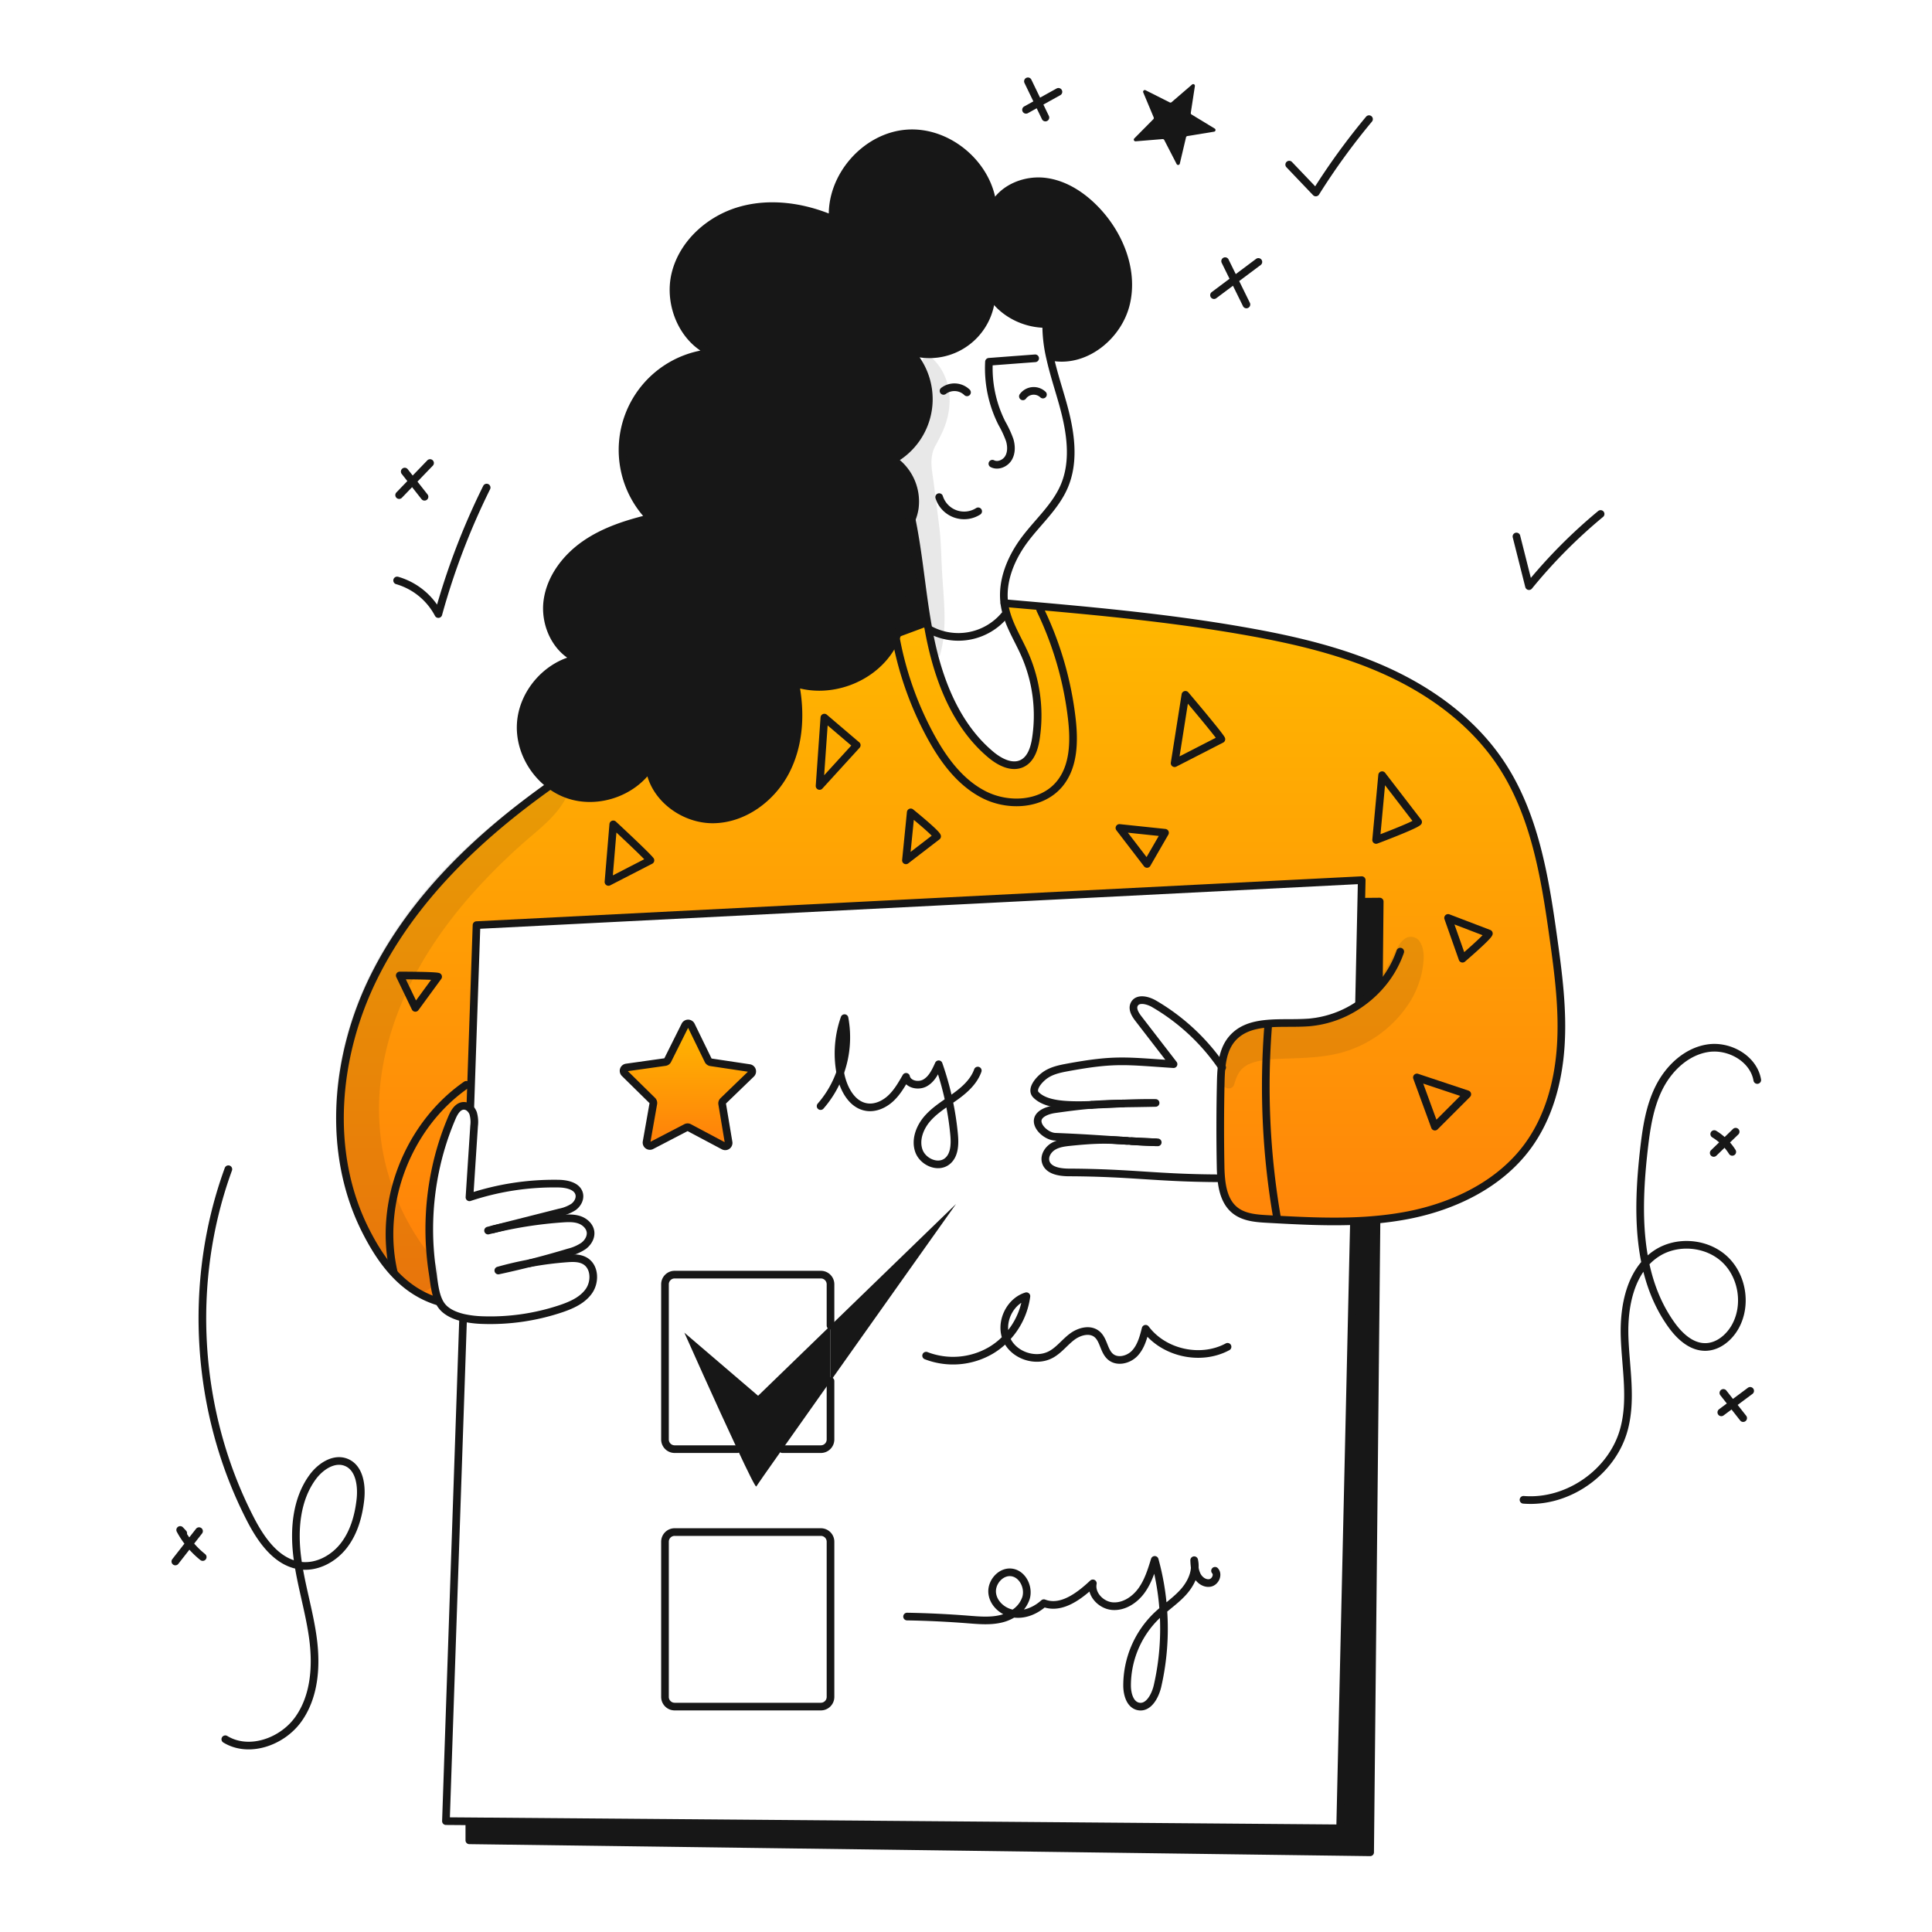 <svg width="960" height="960" fill="none" xmlns="http://www.w3.org/2000/svg"><g clip-path="url(#a)"><g clip-path="url(#b)"><path d="m683.953 606.036.025.266-3.166 314.1-447.6-5.953V905l432.7 3.483 6.877-301.712v-.013c3.729-.14 7.453-.368 11.164-.722ZM675.29 498.8l1.115-50.75.456.013 8.714-.076-.405 40.605 1.267.595a54.524 54.524 0 0 1-10.981 9.854l-.166-.241ZM519.849 160.979c-10.613.076-21.316-5.243-27.18-14.147a30.875 30.875 0 0 1-26.734 28.937c-4.726.632-9.535.16-14.048-1.378a34.429 34.429 0 0 1 9.271 29.024 34.434 34.434 0 0 1-17.389 25.019 25.148 25.148 0 0 1 10.778 24.066 23.366 23.366 0 0 1-1.547 5.545 25.2 25.2 0 0 1-15.7 14.4c10.385 10.867 13.628 27.737 8.84 41.9a37.146 37.146 0 0 1-3.8 8.055c-9.6 15.249-30.08 22.645-47.216 17.047 2.964 14.717 2.191 30.587-4.749 43.9-6.94 13.313-20.67 23.519-35.678 23.811-15.008.292-30.105-10.917-31.992-25.8-8.549 12.615-25.938 18.428-40.352 13.488a32.55 32.55 0 0 1-8.866-4.7c-9.5-7-15.5-18.871-14.717-30.713.988-15.211 13.058-29.016 27.99-32.03-10.651-4.661-16.338-17.44-14.755-28.953 1.583-11.513 9.322-21.544 18.909-28.13 9.587-6.586 20.9-10.158 32.208-12.868a48.427 48.427 0 0 1-10.695-50.93 48.434 48.434 0 0 1 41.634-31.222c-14.552-5.953-22.177-23.887-18.479-39.174 3.698-15.287 17.047-27.167 32.17-31.511 15.123-4.344 31.6-1.874 46.051 4.332-1.494-20.784 16.022-41.073 36.805-42.631 20.783-1.558 41.124 15.92 42.72 36.7 4.4-9.271 15.654-13.97 25.837-12.767 10.183 1.203 19.238 7.371 26.192 14.907 11.183 12.133 17.934 29.295 14.261 45.38-3.673 16.085-19.694 29.447-36 26.977l-1.8.456a71.904 71.904 0 0 1-1.969-16.99Z" fill="#171717"/><path d="m686.435 489.186-1.267-.595.4-40.605-8.714.076-.456-.013.228-10.715-439.847 22.354-3.1 90.873-.329.051a4.302 4.302 0 0 0-2.85-1.127c-2.9.013-4.737 3.065-5.877 5.737a138.391 138.391 0 0 0-8.435 27.028 142.638 142.638 0 0 0-1.178 50.484c.646 4.091 1.051 9.512 3.014 13.691l-.912.114c-17.035-5.471-27.522-19.3-35.564-35.3-19.542-38.908-15.034-86.922 4.344-125.918 19.378-38.996 52.042-69.95 87.568-95.141l.025-.038a32.55 32.55 0 0 0 8.866 4.7c14.413 4.939 31.8-.874 40.352-13.488 1.887 14.882 17 26.09 31.992 25.8 14.992-.29 28.75-10.5 35.678-23.811 6.928-13.311 7.713-29.181 4.749-43.9 17.136 5.6 37.616-1.8 47.216-17.047a37.193 37.193 0 0 0 3.8-8.055l.405.139c4.28-1.583 8.553-3.171 12.817-4.762l1.431-.253c.2 1.178.418 2.356.633 3.534a213.37 213.37 0 0 0 1.494 7.333c4.6 20.556 13.248 41.124 29.4 54.638 4.408 3.686 10.5 6.89 15.654 4.357 4.319-2.14 5.965-7.4 6.725-12.146a75.467 75.467 0 0 0-5.509-42.087c-2.913-6.586-6.814-12.855-8.891-19.694a32.297 32.297 0 0 1-1.254-5.699h.025c40.4 3.5 80.868 7.017 120.8 14.134 23.861 4.243 47.685 9.841 69.722 19.948 22.037 10.107 42.3 25.027 55.841 45.126 17.149 25.457 22.24 56.918 26.47 87.314 2.47 17.668 4.787 35.5 3.648 53.308-1.139 17.808-5.927 35.767-16.516 50.129-13.856 18.795-36.4 29.687-59.337 34.158a157.537 157.537 0 0 1-15.743 2.216c-3.711.355-7.435.583-11.171.722-14.261.532-28.661-.253-42.935-1.039-5.623-.3-11.652-.76-16.085-4.243-4.357-3.432-6.079-8.828-6.776-14.476a72.043 72.043 0 0 1-.481-7.713c-.254-13.792-.228-27.584.076-41.377.063-2.6.152-5.256.456-7.878.557-5.041 1.849-9.917 5.066-13.742 8.688-10.373 24.887-7.181 38.363-8.245a52.018 52.018 0 0 0 24.989-9 54.446 54.446 0 0 0 10.98-9.857Z" fill="url(#c)"/><path d="m460.791 309.466-1.431.253a16989.03 16989.03 0 0 0-12.817 4.762l-.405-.139c4.787-14.16 1.545-31.03-8.84-41.9a25.2 25.2 0 0 0 15.7-14.4c3.487 16.987 4.854 34.351 7.793 51.424ZM412.676 658.685l62.364-60.426s-34.133 48.09-62.364 87.973v-27.547Z" fill="#171717"/><path d="M412.676 658.685v27.547c-9 12.729-17.415 24.621-23.925 33.842h-22.392c-10.487-22.367-25.964-57.082-26.306-57.88l36.641 31.359 35.982-34.868ZM366.359 720.074h22.392c-7.713 10.943-12.754 18.137-12.957 18.542-.294.595-4.255-7.46-9.435-18.542Z" fill="#171717"/><path d="M372.349 530.715c.311.046.602.179.841.383a1.678 1.678 0 0 1 .071 2.492l-13.932 13.463a1.653 1.653 0 0 0-.494 1.482l3.192 19.112a1.69 1.69 0 0 1-.682 1.644 1.68 1.68 0 0 1-1.775.116l-17.111-9.094a1.653 1.653 0 0 0-1.558-.013l-17.2 8.942a1.682 1.682 0 0 1-2.335-.869 1.68 1.68 0 0 1-.097-.917l3.369-19.087c.047-.27.027-.546-.057-.806a1.673 1.673 0 0 0-.424-.688L310.353 533.3a1.687 1.687 0 0 1 .95-2.875l19.188-2.7a1.69 1.69 0 0 0 1.267-.912l8.65-17.326a1.683 1.683 0 0 1 1.517-.934 1.689 1.689 0 0 1 1.51.947l8.486 17.415a1.714 1.714 0 0 0 1.267.925l19.161 2.875Z" fill="url(#d)"/><path d="M480.5 194.96a8.966 8.966 0 0 0-11.665-.722M508.273 196.948a6.666 6.666 0 0 1 9.968-.887" stroke="#171717" stroke-width="3.8" stroke-linecap="round" stroke-linejoin="round"/><path d="M493.113 230.41c2.748 1.406 6.357-.127 7.953-2.761 1.596-2.634 1.534-6.029.647-8.992a53.048 53.048 0 0 0-3.901-8.4 60.67 60.67 0 0 1-6.4-30.485c7.65-.583 15.3-1.161 22.95-1.735M466.668 247.014a13 13 0 0 0 7.949 8.306 13 13 0 0 0 11.429-1.252" stroke="#171717" stroke-width="3.8" stroke-linecap="round" stroke-linejoin="round"/><path d="M519.849 160.675v.3a71.936 71.936 0 0 0 1.976 17c1.722 7.751 4.294 15.414 6.421 23.089 3.686 13.3 6 27.914.557 40.6-4.332 10.094-12.982 17.592-19.581 26.382-6.814 9.094-11.576 20.442-10.183 31.65a32.22 32.22 0 0 0 1.254 5.699c2.077 6.839 5.978 13.109 8.891 19.694a75.45 75.45 0 0 1 5.509 42.087c-.76 4.749-2.406 10.006-6.725 12.146-5.155 2.533-11.247-.671-15.654-4.357-16.148-13.514-24.8-34.082-29.4-54.638a196.24 196.24 0 0 1-1.494-7.333c-.215-1.178-.431-2.356-.633-3.534-2.938-17.073-4.306-34.437-7.789-51.421 0-.025-.013-.063-.013-.089" stroke="#171717" stroke-width="3.8" stroke-linecap="round" stroke-linejoin="round"/><path d="M528.347 159.7a30.293 30.293 0 0 1-8.5 1.279c-10.613.076-21.316-5.243-27.18-14.147a4.588 4.588 0 0 1-.266-.393" stroke="#171717" stroke-width="3.8" stroke-linecap="round" stroke-linejoin="round"/><path d="M492.619 142.64c.111 1.395.129 2.795.051 4.192a30.875 30.875 0 0 1-26.734 28.937c-4.726.632-9.535.16-14.048-1.378a34.44 34.44 0 0 1 9.271 29.024 34.434 34.434 0 0 1-17.389 25.019 25.148 25.148 0 0 1 10.778 24.066 23.368 23.368 0 0 1-1.548 5.545 25.2 25.2 0 0 1-15.7 14.4c10.385 10.867 13.628 27.737 8.84 41.9a37.146 37.146 0 0 1-3.8 8.055c-9.6 15.249-30.08 22.645-47.216 17.047 2.964 14.717 2.191 30.587-4.749 43.9-6.94 13.313-20.675 23.514-35.675 23.806-15 .292-30.105-10.917-31.992-25.8-8.549 12.615-25.938 18.428-40.352 13.488a32.55 32.55 0 0 1-8.866-4.7c-9.5-7-15.5-18.871-14.717-30.713.988-15.211 13.058-29.016 27.99-32.03-10.651-4.661-16.338-17.44-14.755-28.953 1.583-11.513 9.322-21.544 18.909-28.13 9.587-6.586 20.9-10.158 32.208-12.868a48.434 48.434 0 0 1-10.691-50.925 48.43 48.43 0 0 1 41.628-31.222c-14.552-5.953-22.177-23.887-18.479-39.174 3.698-15.287 17.047-27.167 32.17-31.511 15.123-4.344 31.6-1.874 46.051 4.332-1.494-20.784 16.022-41.073 36.805-42.631 20.783-1.558 41.124 15.92 42.72 36.7 4.395-9.271 15.654-13.97 25.837-12.767 10.183 1.203 19.238 7.371 26.192 14.907 11.183 12.133 17.934 29.295 14.261 45.38-3.673 16.085-19.694 29.447-36 26.977M462.007 312.886a29.93 29.93 0 0 0 37.16-7.156" stroke="#171717" stroke-width="3.8" stroke-linecap="round" stroke-linejoin="round"/><path d="M446.542 314.482c4.281-1.583 8.553-3.171 12.817-4.762M273.459 390.182c-35.526 25.191-68.19 56.145-87.568 95.141s-23.891 87.01-4.344 125.918c8.042 16 18.529 29.827 35.564 35.3M499.065 299.7c40.4 3.5 80.868 7.017 120.8 14.134 23.861 4.243 47.685 9.841 69.722 19.948 22.037 10.107 42.3 25.027 55.841 45.126 17.149 25.457 22.24 56.918 26.47 87.314 2.47 17.668 4.787 35.5 3.648 53.308-1.139 17.808-5.926 35.77-16.515 50.13-13.856 18.8-36.4 29.687-59.337 34.158a157.496 157.496 0 0 1-15.743 2.216c-3.711.355-7.435.583-11.171.722-14.261.532-28.661-.253-42.935-1.039-5.623-.3-11.652-.76-16.085-4.243-4.357-3.432-6.079-8.828-6.776-14.476a72.566 72.566 0 0 1-.481-7.713c-.253-13.792-.228-27.584.076-41.377.063-2.6.152-5.256.456-7.878.557-5.041 1.849-9.917 5.066-13.742 8.688-10.373 24.887-7.181 38.363-8.245a52.01 52.01 0 0 0 24.989-9 54.524 54.524 0 0 0 10.981-9.854 50.902 50.902 0 0 0 9.347-16.326M230.106 655.329l-8.524 249.581 11.627.089 432.696 3.483 6.877-301.712" stroke="#171717" stroke-width="3.8" stroke-linecap="round" stroke-linejoin="round"/><path d="m675.29 498.799 1.114-50.75.228-10.714-439.851 22.354-3.103 90.873M685.168 488.591l.406-40.605-8.714.076M233.209 905.506v8.941l447.603 5.953 3.166-314.098M555.046 566.583c-6.181-.329-11.855-.3-23.1.861-3 .3-6.105.684-8.676 2.254-2.571 1.57-4.471 4.673-3.673 7.574 1.2 4.407 6.966 5.294 11.538 5.307 31.195.127 43.391 2.774 74.573 2.9M556.287 566.659c-.367-.025-.734-.051-1.099-.063M558.4 566.786c-.431-.025-.874-.063-1.292-.076M560 566.887c-.507-.038-.988-.063-1.469-.089M575.272 567.635l-1.072-.035a336.65 336.65 0 0 1-11.905-.57" stroke="#171717" stroke-width="3.8" stroke-linecap="round" stroke-linejoin="round"/><path d="M562.29 567.027c3.42.177 7.283.38 11.905.57M562.29 567.027l-1.178-.076c-.127 0-.241-.013-.367-.013a.306.306 0 0 0-.1-.013l-.646-.038M558.529 566.8c.481.038.963.063 1.469.089M558.529 566.8a.416.416 0 0 0-.127-.013M557.11 566.71c.418.038.849.063 1.292.076M557.11 566.71c-.279-.013-.557-.025-.823-.051M555.185 566.6c.367.025.722.051 1.1.063M555.185 566.6c-.038 0-.089-.013-.139-.013M542.368 549c-4.939.4-10.563 1.064-18.352 2.178-3.863.557-8.828 2.482-8.384 6.358.418 3.584 5.066 7.169 8.663 7.308 14.578.583 21.734 1.153 30.751 1.735M558.136 548.308c-5.687.1-10.259.241-15.6.684M558.351 548.308c5.1-.2 10.423-.342 15.857-.266-6.508.139-11.508.202-15.857.266ZM558.351 548.308a.598.598 0 0 1-.215 0" stroke="#171717" stroke-width="3.8" stroke-linecap="round" stroke-linejoin="round"/><path d="M542.532 548.991c4.851-.165 10.094-.456 15.6-.684M542.532 548.991a.76.76 0 0 1-.165.013" stroke="#171717" stroke-width="3.8" stroke-linecap="round" stroke-linejoin="round"/><path d="M607.29 530.4c-.089-.127-.165-.253-.253-.367a104.368 104.368 0 0 0-33.537-31.208c-3.217-1.887-8.245-3.116-9.9.215-1.178 2.368.507 5.091 2.128 7.181 5.8 7.523 11.6 15.042 17.4 22.557-23.95-1.57-29.092-2.71-52.7 1.621-3.812.709-7.726 1.533-10.917 3.711s-7.46 7.105-4.762 9.879c4.863 4.977 14.882 5.446 27.623 5.015M262.947 627.744a169.784 169.784 0 0 1 18.58-2.432c3.2-.241 6.662-.342 9.385 1.368 4.711 2.964 4.914 10.259 1.735 14.831-3.179 4.572-8.6 6.979-13.868 8.764a110.587 110.587 0 0 1-39.174 5.674 50.877 50.877 0 0 1-9.372-1.153c-3.66-.861-7.181-2.292-9.664-4.686a12.425 12.425 0 0 1-2.546-3.686c-1.963-4.18-2.368-9.6-3.014-13.691a142.661 142.661 0 0 1 1.178-50.484 138.46 138.46 0 0 1 8.435-27.028c1.14-2.672 2.976-5.725 5.877-5.737a4.302 4.302 0 0 1 2.85 1.127 6.262 6.262 0 0 1 1.773 2.609c.57 2.038.725 4.17.456 6.269a38551.53 38551.53 0 0 0-2.305 35.45 133.167 133.167 0 0 1 44.24-6.8c4.2.063 9.512 1.216 10.335 5.345.469 2.394-.963 4.851-2.938 6.282a19.622 19.622 0 0 1-6.776 2.672 35601.343 35601.343 0 0 0-33.348 8.46" stroke="#171717" stroke-width="3.8" stroke-linecap="round" stroke-linejoin="round"/><path d="M262.947 627.744a456.362 456.362 0 0 1-15.338 3.572 172.506 172.506 0 0 1 15.338-3.572ZM242.518 611.469c.76-.19 1.507-.38 2.267-.57a207.13 207.13 0 0 1 34.589-5.383c2.862-.2 5.826-.329 8.549.608s5.167 3.192 5.509 6.041c.3 2.66-1.267 5.243-3.394 6.865a22.8 22.8 0 0 1-7.3 3.23 449.565 449.565 0 0 1-19.8 5.484M359.57 569.408l-17.111-9.094a1.653 1.653 0 0 0-1.558-.013l-17.2 8.942a1.682 1.682 0 0 1-2.335-.869 1.68 1.68 0 0 1-.097-.917l3.369-19.087c.047-.27.027-.546-.057-.806a1.673 1.673 0 0 0-.424-.688L310.353 533.3a1.687 1.687 0 0 1 .95-2.875l19.188-2.7a1.69 1.69 0 0 0 1.267-.912l8.65-17.326a1.683 1.683 0 0 1 1.517-.934 1.689 1.689 0 0 1 1.51.947l8.486 17.415a1.714 1.714 0 0 0 1.267.925l19.163 2.875c.311.046.602.179.841.383a1.678 1.678 0 0 1 .071 2.492l-13.932 13.463a1.653 1.653 0 0 0-.494 1.482l3.192 19.112a1.68 1.68 0 0 1-.683 1.644 1.69 1.69 0 0 1-1.776.117ZM366.359 720.074h-31.131a4.806 4.806 0 0 1-4.8-4.813v-77.106a4.796 4.796 0 0 1 4.8-4.8h72.648a4.8 4.8 0 0 1 4.8 4.8v20.53M412.676 686.232v29.029a4.808 4.808 0 0 1-4.8 4.813h-19.125M407.875 847.993h-72.648a4.806 4.806 0 0 1-4.8-4.813v-77.106a4.796 4.796 0 0 1 4.8-4.8h72.648a4.8 4.8 0 0 1 4.8 4.8v77.106a4.806 4.806 0 0 1-4.8 4.813ZM499.964 664.942c.076.177.139.342.215.519 3.521 8.118 14.666 11.817 22.354 7.4 3.863-2.216 6.611-5.953 10.183-8.638 3.572-2.685 8.866-4.116 12.336-1.292 3.42 2.786 3.382 8.384 6.763 11.247 3.42 2.888 8.992 1.507 12.057-1.76 3.065-3.267 4.281-7.814 5.383-12.171 9.068 12.133 27.382 16.161 40.706 8.967M499.964 664.942a37.235 37.235 0 0 0 10.056-20.872c-8.282 2.545-13.158 12.817-10.056 20.872ZM460.183 673.618a37.225 37.225 0 0 0 32.144-2.584 35.26 35.26 0 0 0 7.637-6.092M593.675 778.954a12.175 12.175 0 0 0 1.216 3.977c1.229 2.318 3.838 4.116 6.409 3.6 2.571-.516 4.23-4.091 2.444-6.016M593.675 778.954a13.106 13.106 0 0 0-.291-3.7c.033 1.237.13 2.472.291 3.7v0ZM578.033 799.941c3.394-2.85 6.953-5.5 9.917-8.777 3.065-3.394 5.459-7.751 5.725-12.209M578.033 799.941c.93 12.657-.03 25.381-2.85 37.755-1.165 5.079-4.521 11.31-9.6 10.2-4.1-.912-5.5-6.054-5.535-10.259a48.28 48.28 0 0 1 14.806-34.893 58.911 58.911 0 0 1 3.179-2.803ZM503.536 801.8c.127.025.266.051.393.063 5.345.7 10.753-1.646 14.742-5.256 8.65 3.306 17.592-3.508 24.355-9.841-1.064 5.522 4.154 10.892 9.765 11.323 5.611.431 10.943-3.04 14.286-7.574s5.053-10.031 6.7-15.414a126.821 126.821 0 0 1 4.255 24.837M503.536 801.8a14.269 14.269 0 0 0 6.282-7.764c1.6-5.319-1.722-12.057-7.232-12.716-5.345-.646-10.158 4.939-9.562 10.3.57 5.218 5.332 9.359 10.512 10.18ZM450.722 803.259c10.12.177 20.231.662 30.333 1.457 5.535.431 11.2.95 16.579-.4a20.216 20.216 0 0 0 5.9-2.508M471.544 547.079a269.54 269.54 0 0 0 3.065-2.14c4.724-3.394 9.309-7.5 11.247-12.982M471.544 547.079a145.393 145.393 0 0 1 2.533 16.541c.469 4.851.329 10.563-3.546 13.514-4.635 3.521-12.07.127-13.97-5.37-1.9-5.497.519-11.7 4.37-16.06 3.026-3.432 6.826-6.029 10.613-8.625Z" stroke="#171717" stroke-width="3.8" stroke-linecap="round" stroke-linejoin="round"/><path d="M417.5 532.894c.038.279.089.545.139.811 1.457 7.346 5.712 15.376 13.134 16.427 4.319.621 8.688-1.431 11.88-4.42s5.395-6.852 7.574-10.639c.823 3.774 6.143 4.914 9.5 2.976 3.357-1.938 5.117-5.687 6.7-9.22a149.493 149.493 0 0 1 5.117 18.251M417.5 532.894a52.068 52.068 0 0 0 2.14-26.99 52.874 52.874 0 0 0-2.14 26.99v0Z" stroke="#171717" stroke-width="3.8" stroke-linecap="round" stroke-linejoin="round"/><path d="M407.749 549.612a51.139 51.139 0 0 0 9.752-16.718M444.787 314.942a164.98 164.98 0 0 0 17.441 50.522c6.423 11.885 14.805 23.407 26.873 29.48 12.068 6.073 28.486 5.112 37.21-5.2 7.352-8.693 7.574-21.272 6.274-32.583a169.41 169.41 0 0 0-15.727-54.229M630.2 509.064a384.01 384.01 0 0 0 4.367 96.109M231.662 539.049c-29.008 20.114-43.92 58.621-36.026 93.026M113.473 580.981c-20.516 56.219-16.4 120.943 11.073 174.107 5.436 10.52 13.375 21.69 25.152 22.921 8.1.847 16.138-3.59 21.134-10.019 4.996-6.429 7.3-14.583 8.232-22.672.816-7.1-.37-15.943-6.982-18.66-6.034-2.479-12.776 1.953-16.648 7.2-8.211 11.133-9.448 26.023-7.731 39.75 1.717 13.727 6.046 27.02 7.847 40.736 1.801 13.716.756 28.59-7.248 39.873-8.004 11.283-24.537 17.2-36.349 10M873.178 536.652c-1.833-10.625-13.886-17.431-24.544-15.8-10.658 1.631-19.377 9.921-24.219 19.554-4.842 9.633-6.4 20.542-7.609 31.256-3.335 29.7-3.722 62.2 13.649 86.515 4.059 5.683 9.818 11.111 16.8 11.129 6.338.016 11.934-4.608 15.009-10.151 5.9-10.636 3.6-25.161-5.3-33.453-8.9-8.292-23.551-9.56-33.744-2.922-13.018 8.478-16.484 26.045-15.964 41.571.52 15.526 3.786 31.413-.445 46.361-5.96 21.061-27.978 36.332-49.792 34.535M753.521 266.578l6.227 24.675a259.083 259.083 0 0 1 35.584-35.862M197.331 288.427a33.761 33.761 0 0 1 20.492 16.7 351.483 351.483 0 0 1 23.989-62.858M210.939 246.842l-9.832-12.518M198.33 246.01l15.363-15.934M603.233 146.656l22.049-16.5M619.341 151.288l-10.583-21.528M509.829 54.566l16.1-8.933M519.457 58.407c-2.894-6-5.79-12-8.686-18M640.6 81.8l13.218 13.85a334.359 334.359 0 0 1 26.438-36.445M100.729 773.688a43.723 43.723 0 0 1-11.2-13.459l1.527 1.636M87.125 775.893 98.9 760.814M855.308 701.789l14.339-10.681M866.167 704.647l-9.834-12.516M851.537 572.89l10.9-10.553" stroke="#171717" stroke-width="3.8" stroke-linecap="round" stroke-linejoin="round"/><path d="M860.753 572.364a27.48 27.48 0 0 0-8.963-8.852M606.9 367.305c-1.192-2.384-17.88-22.052-17.88-22.052l-5.364 33.973 23.244-11.921ZM704.648 408.429c-1.788 1.788-20.86 8.94-20.86 8.94l2.98-32.185 17.88 23.245ZM729.085 543.724l-16.093 16.092-8.94-24.436 25.033 8.344ZM739.813 463.858c-.6 1.788-13.112 12.516-13.112 12.516l-7.152-20.264 20.264 7.748ZM465.647 415.582c-.6-1.788-13.112-11.92-13.112-11.92l-2.384 23.84 15.496-11.92ZM425.715 370.285l-18.477 20.264 2.384-33.973 16.093 13.709ZM323.2 427.5c-2.384-2.98-18.476-17.88-18.476-17.88l-2.384 28.609L323.2 427.5ZM217.706 485.315c-1.788-.6-19.072-.6-19.072-.6l7.748 16.092 11.324-15.492ZM578.89 413.793l-8.941 15.497-13.708-17.881 22.649 2.384Z" stroke="#171717" stroke-width="3.8" stroke-linecap="round" stroke-linejoin="round"/><path d="m592.09 56.9 11.484 6.976a.85.85 0 0 1 .391.883.852.852 0 0 1-.691.674L590.01 67.6a.843.843 0 0 0-.686.64l-3.086 13.078a.847.847 0 0 1-1.218.553.843.843 0 0 1-.356-.36l-6.158-11.943a.85.85 0 0 0-.821-.455l-13.392 1.106a.845.845 0 0 1-.67-1.437l9.456-9.547a.85.85 0 0 0 .179-.92l-5.19-12.395a.838.838 0 0 1-.046-.504.843.843 0 0 1 1.206-.578l12 6.043a.846.846 0 0 0 .932-.114L592.346 42a.844.844 0 0 1 1.311.268c.076.155.102.33.076.501L591.7 56.052a.845.845 0 0 0 .39.848Z" fill="#171717"/><path d="M458.783 180.309c5.255 9.444 6.972 21.379-.115 30.175-3.67 4.556-8 8.148-10.124 13.776-2.537 6.739-1.255 13.671-.374 20.6l2.593 20.418c.916 7.211 2.8 14.112 4.212 21.228 2.639 13.289 4.278 27.443 11.285 39.268a.431.431 0 0 0 .418.198.427.427 0 0 0 .353-.298c3.928-13.545 1.789-28.045 1.048-41.921-.4-7.526-.452-14.872-1.4-22.363-.908-7.127-1.815-14.257-2.72-21.39-.841-6.546-2.431-12.6.9-18.65 2.78-5.038 5-9.452 6.214-15.137 2.232-10.439-.3-21.688-8.54-28.8-2.006-1.732-5.127.43-3.755 2.9l.005-.004ZM275.081 390.814c-9.56 2.143-17.615 8.648-25.161 14.671-7.68 6.133-15.115 12.581-22.175 19.421a227.173 227.173 0 0 0-36.94 46.494c-20.226 33.946-29.671 74.932-20.153 113.809 4.946 20.2 14.855 40.253 30.631 54.179 9.56 8.439 21.612-4.131 13.789-13.789-20.8-25.68-30.185-57.9-25.62-90.788 4.926-35.486 23.729-67.229 47.561-93.3a306.866 306.866 0 0 1 22.161-21.883c7.526-6.722 16.2-12.97 21.306-21.79 2.164-3.736-1.4-7.921-5.4-7.023l.001-.001ZM613.319 538.673c1.36-4.744 3.105-8.293 8.088-10.246 4.769-1.869 10.827-2.178 15.894-2.361 13.282-.482 25.634-.516 37.946-6.158a58.813 58.813 0 0 0 24.978-21.5 45.982 45.982 0 0 0 6.277-15.129c1.014-5.291 1.969-11.877-1.677-16.228a5.316 5.316 0 0 0-6.419-.828c-3.966 2.554-5.772 8.43-8.1 12.485a69.25 69.25 0 0 1-8.5 11.72c-6.716 7.545-14.926 12.9-24.918 14.885-12.335 2.452-26.929-.822-37.8 7.133-7.181 5.253-15.177 16.878-11.547 26.232 1.024 2.641 4.913 3.045 5.785 0l-.007-.005Z" fill="#171717" opacity=".1"/></g></g><defs><linearGradient id="c" x1="472.392" y1="299.701" x2="472.392" y2="646.539" gradientUnits="userSpaceOnUse"><stop stop-color="#FFB800"/><stop offset="1" stop-color="#FF7F0A"/></linearGradient><linearGradient id="d" x1="341.814" y1="508.553" x2="341.814" y2="569.606" gradientUnits="userSpaceOnUse"><stop stop-color="#FFB800"/><stop offset="1" stop-color="#FF7F0A"/></linearGradient><clipPath id="a"><path fill="#fff" d="M0 0h960v960H0z"/></clipPath><clipPath id="b"><path fill="#fff" transform="translate(85 38)" d="M0 0h791v885H0z"/></clipPath></defs></svg>